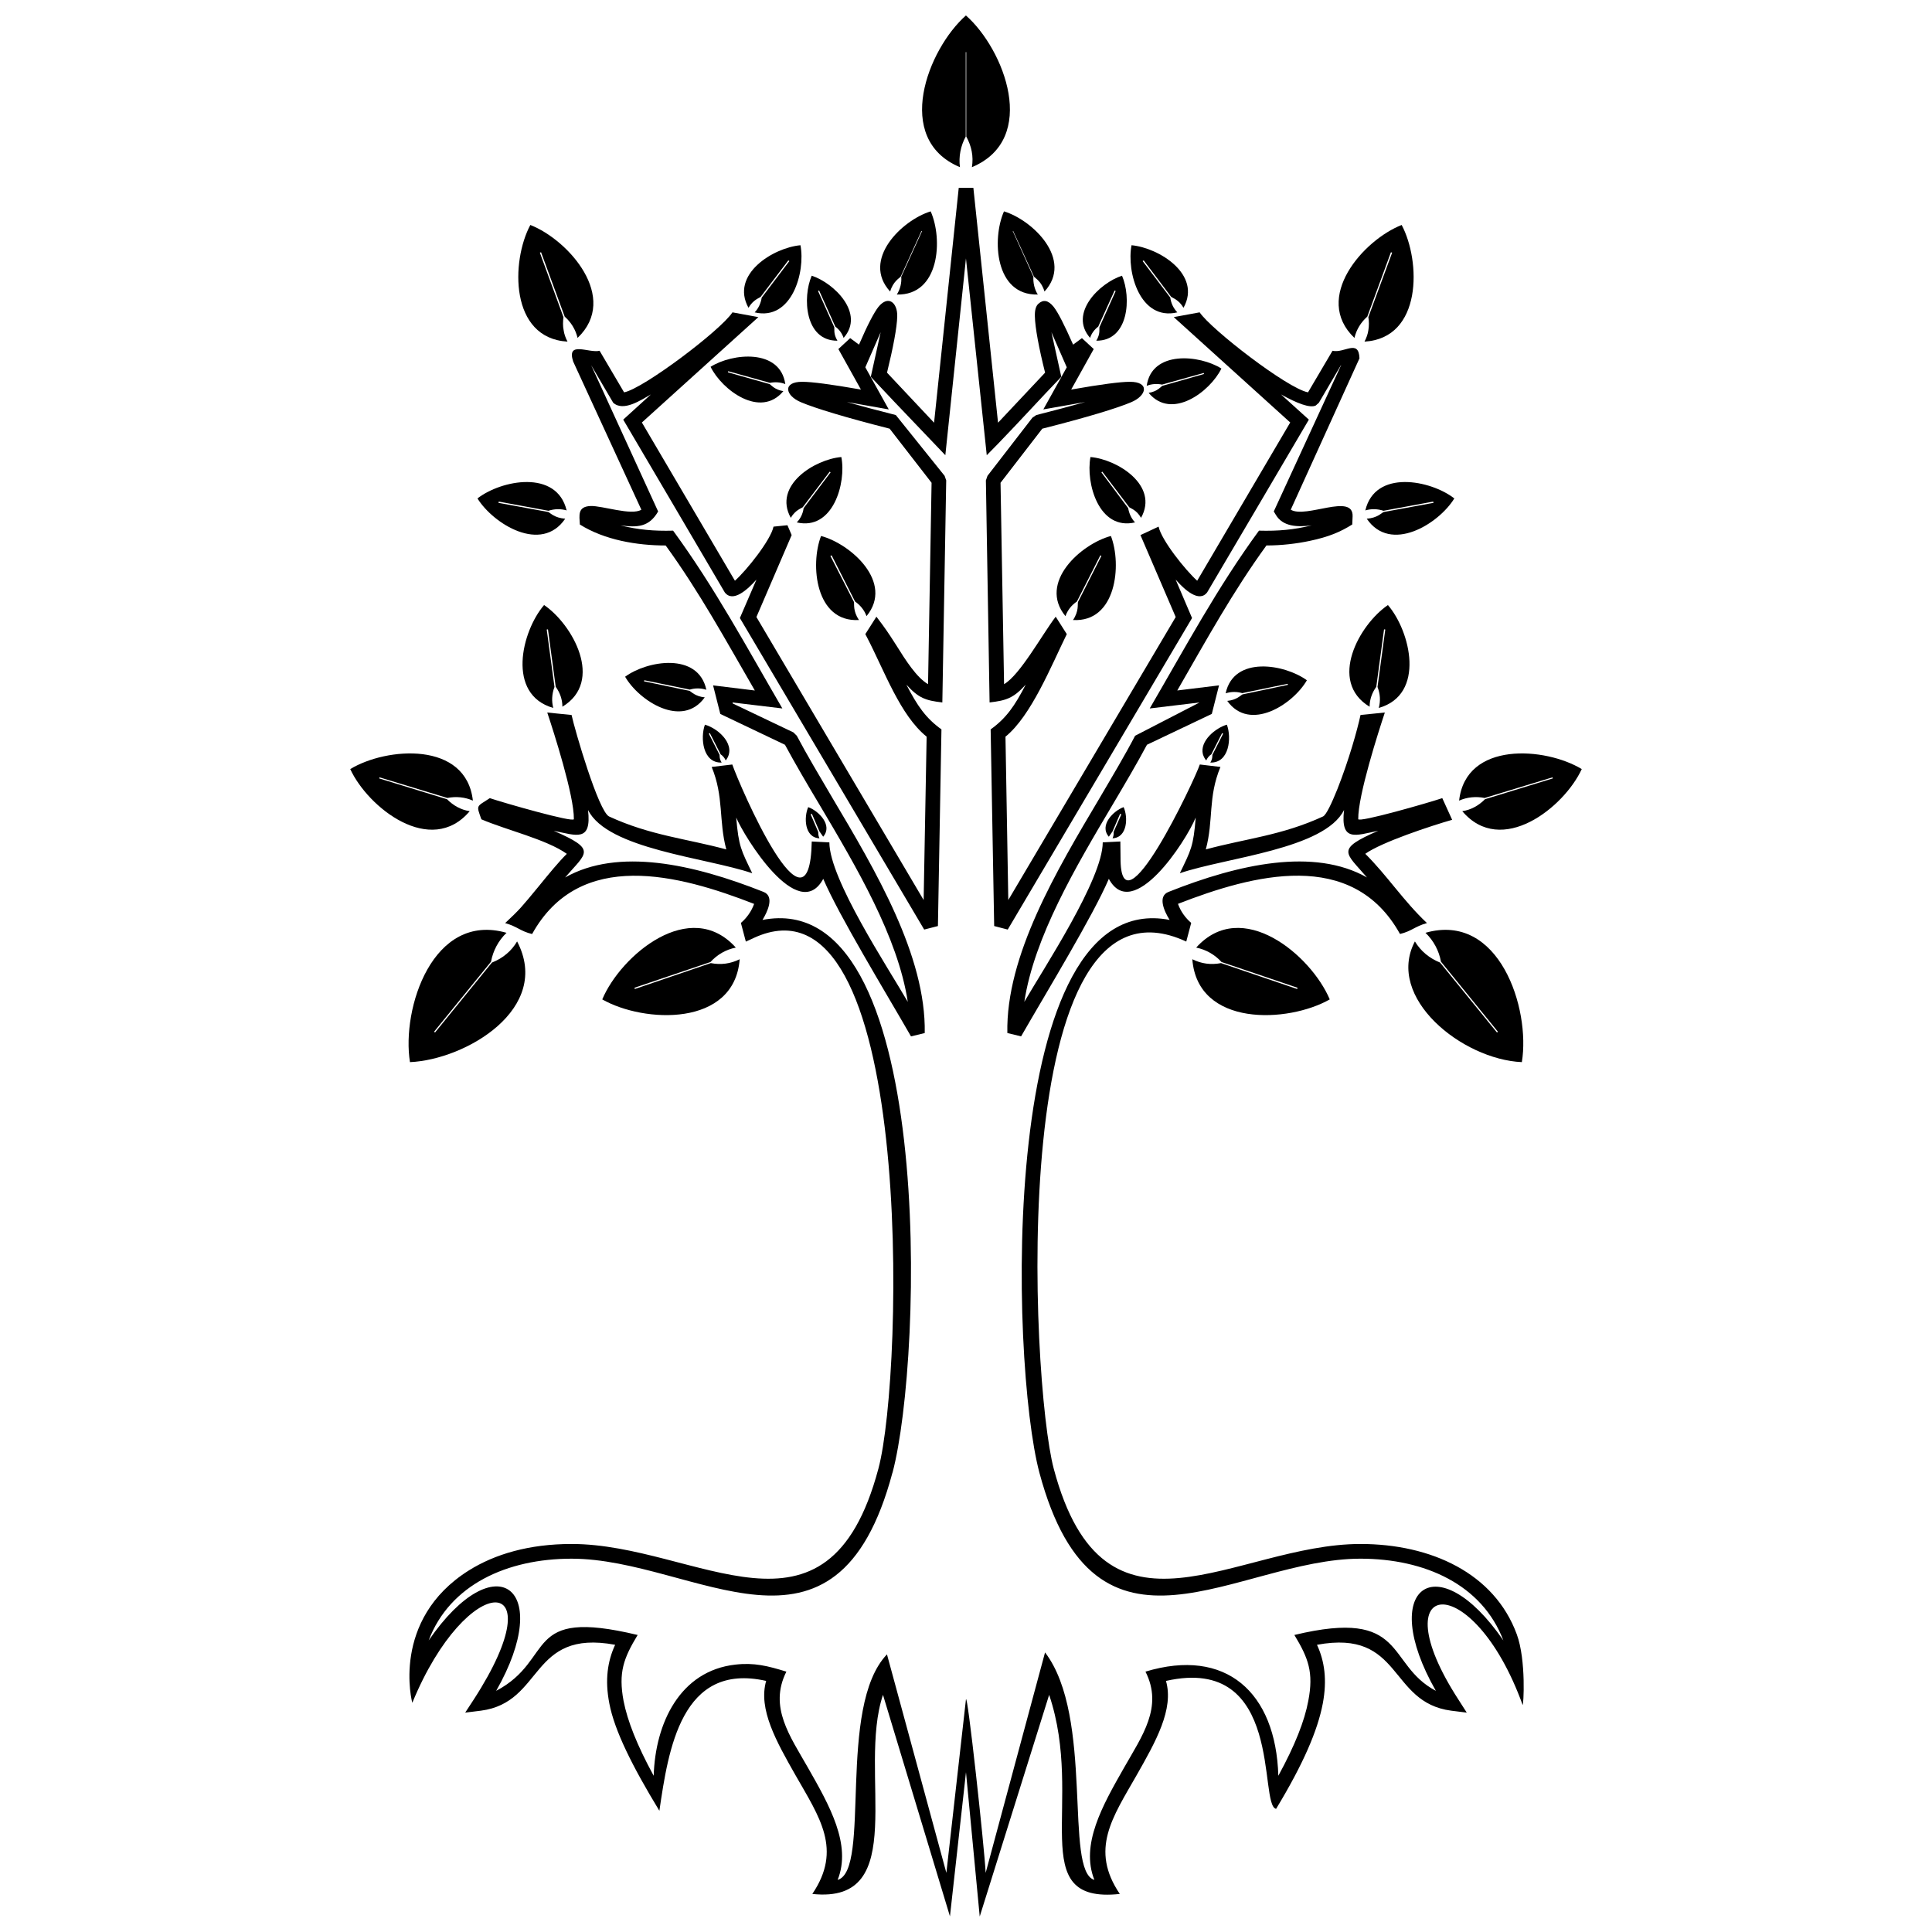<?xml version="1.0" encoding="UTF-8"?>
<!-- Uploaded to: SVG Repo, www.svgrepo.com, Generator: SVG Repo Mixer Tools -->
<svg width="800px" height="800px" version="1.1" viewBox="144 144 512 512" xmlns="http://www.w3.org/2000/svg">
 <defs>
  <clipPath id="b">
   <path d="m388 148.09h24v40.906h-24z"/>
  </clipPath>
  <clipPath id="a">
   <path d="m252 193h296v458.9h-296z"/>
  </clipPath>
 </defs>
 <path d="m417.86 217.34-5.465-12.094 0.094-0.047 5.512 12.094c0.375 0.469 2.008 1.262 2.801 3.969 7.703-8.406-3.082-18.914-10.738-21.246-3.223 7.285-2.43 22.32 8.965 22.039-0.887-1.402-1.262-3.082-1.168-4.715z"/>
 <g clip-path="url(#b)">
  <path d="m399.93 180.18v-22.367h0.141v22.367c1.402 2.566 1.961 5.231 1.496 8.125 17.84-7.473 8.547-31.285-1.586-40.207-10.086 8.918-19.379 32.734-1.586 40.207-0.375-2.801 0.188-5.648 1.539-8.125z"/>
 </g>
 <g clip-path="url(#a)">
  <path d="m343.71 392.6-2.055 0.934-1.309-4.949c1.539-1.309 2.801-3.082 3.504-5.043-19.895-7.75-46.184-14.805-58.836 7.984-3.129-0.746-3.828-1.961-7.144-2.894 4.016-3.781 4.203-4.062 8.871-9.715 2.66-3.269 5.418-6.633 7.473-8.641-5.371-3.828-16.156-6.352-22.648-9.152-1.355-3.875-1.402-3.223 2.242-5.606 3.594 1.215 22.273 6.586 22.273 5.559 0.094-6.211-5.371-23.207-7.051-28.25l6.445 0.652c0.84 3.922 7.144 25.59 9.945 26.898 10.926 5.043 20.594 5.883 31.055 8.73-2.055-7.703-0.605-13.961-3.875-21.855 1.82-0.234 3.641-0.422 5.465-0.652 1.961 5.648 20.5 48.703 21.059 20.406l4.668 0.234c0 9.715 15.598 33.293 20.781 42.262-2.613-17.184-13.684-35.863-23.348-52.16-3.363-5.606-6.492-10.973-9.199-15.969l-17.137-8.172-1.914-7.566 11.066 1.355c-7.844-13.543-14.711-26.148-23.629-38.43-7.613 0-16.203-1.449-22.742-5.559-0.141-2.43-0.652-4.762 2.848-4.902 3.176-0.094 10.785 2.613 13.449 0.98l-18.07-39.273c-1.82-5.606 4.156-2.148 7.004-2.848l6.492 11.02c5.09-0.98 25.496-16.344 28.719-21.199l6.863 1.262-30.867 27.926 24.656 41.934c3.082-2.754 9.48-10.738 10.227-14.336l3.688-0.375 1.121 2.613-9.34 21.715 44.316 74.996 0.793-43.289c-7.004-5.648-11.113-17.277-15.738-26.195l-0.512-0.98 2.941-4.621c2.242 2.941 2.988 4.016 5.231 7.519 2.566 4.109 5.418 8.594 8.453 10.367l0.934-53.375-11.113-14.336c-11.582-2.941-19.754-5.418-23.488-7.004-4.25-1.773-4.949-5.465 0.375-5.418 2.43 0 7.519 0.652 15.504 2.055l-5.977-10.738 3.129-2.894 2.336 1.727c2.336-5.418 4.016-8.547 5.137-9.992 2.66-3.269 5.09-1.074 4.996 2.477-0.047 2.941-1.121 8.453-2.707 14.941l12.469 13.262c2.195-20.781 4.344-41.512 6.539-62.246h3.875c2.195 20.641 4.344 41.465 6.539 62.246l12.469-13.262c-1.633-6.492-2.66-12-2.707-14.941-0.047-1.539 0.234-2.707 0.934-3.316 1.262-1.168 2.613-0.98 4.062 0.84 1.121 1.449 2.754 4.578 5.137 9.992l2.336-1.727 3.129 2.894-5.977 10.738c7.984-1.402 13.027-2.055 15.504-2.055 5.324-0.047 4.621 3.641 0.375 5.418-3.734 1.586-11.906 4.062-23.535 7.004l-11.066 14.336 0.934 53.375c4.25-2.477 10.039-13.074 13.684-17.887l2.941 4.621c-4.109 8.359-9.434 21.668-16.25 27.176l0.746 43.289 44.363-74.996-9.34-21.715 4.809-2.242c0.746 3.594 7.144 11.582 10.227 14.336l24.656-41.934-30.867-27.926 6.863-1.262c2.988 4.484 23.254 20.172 28.719 21.199l6.492-11.02c3.082 0.746 6.957-3.223 7.144 2.008l-18.211 40.113c4.016 2.43 16.625-4.531 16.391 1.773l-0.094 2.148c-3.129 1.961-6.164 3.269-11.254 4.344-3.504 0.746-7.519 1.215-11.488 1.215-8.918 12.281-15.832 24.891-23.629 38.43l11.066-1.355-1.914 7.566-17.184 8.172c-2.66 4.996-5.836 10.367-9.152 15.969-9.668 16.297-20.734 34.977-23.348 52.16 5.184-8.965 20.781-32.547 20.781-42.262l4.668-0.234 0.047 4.203c-0.141 21.527 19.66-20.5 21.012-24.609l5.465 0.652c-3.363 8.125-1.773 14.008-3.875 21.855 10.461-2.848 20.125-3.688 31.055-8.73 0.84-0.375 2.289-3.457 3.828-7.285 3.035-7.703 5.231-15.504 6.117-19.613l6.445-0.652c-1.68 5.043-7.144 22.039-7.051 28.25 0 1.027 18.68-4.344 22.273-5.559l2.613 5.742c-5.559 1.586-18.727 5.93-23.02 9.012 5.789 5.742 10.18 12.562 16.344 18.352-3.316 0.934-4.016 2.148-7.144 2.894-12.656-22.789-38.945-15.738-58.836-7.984 0.699 2.008 2.008 3.781 3.504 5.043l-1.309 4.949c-48.145-22.32-41.234 116.79-35.117 139.71 13.496 50.617 48.098 19.938 81.297 19.938 18.68 0 35.488 7.75 41.418 23.957 2.523 6.863 1.773 19.098 1.539 18.68-13.262-36.609-38.012-33.855-17.043-1.449l2.242 3.504-4.109-0.512c-16.766-2.195-12.84-21.668-35.582-17.465 2.008 4.344 2.707 9.293 1.539 15.551-1.355 7.144-5.184 16.062-12.375 27.926-4.715-0.887 2.242-41-29.184-33.902 2.148 7.473-2.707 16.062-7.75 24.938-6.445 11.301-12.469 19.707-4.484 31.52-25.496 2.754-9.105-24.234-18.727-52.766l-18.398 58.746-3.641-38.246-4.25 38.199-17.746-58.699c-6.863 20.453 7.473 55.57-18.727 52.766 7.984-11.812 1.961-20.219-4.484-31.52-5.043-8.871-9.898-17.465-7.75-24.938-22.508-5.09-25.918 18.258-28.297 34.414-7.191-11.812-11.906-21.293-13.262-28.438-1.215-6.258-0.469-11.207 1.539-15.551-22.742-4.203-18.82 15.27-35.582 17.465l-4.156 0.512 2.289-3.504c22.18-34.273-1.727-34.555-16.297 0.887-0.047 0.094-5.836-21.992 14.988-35.07 6.863-4.297 15.922-7.004 27.223-7.004 33.203 0 67.805 30.68 81.297-19.938 6.816-25.449 9.668-160.5-33.062-140.65zm36.797 141.68c-14.941 55.988-52.301 22.789-85.035 22.789-17.043 0-32.266 6.863-37.871 21.668 17.746-25.824 33.434-13.914 17.887 13.355 15.922-8.406 6.769-22.18 37.496-14.805-3.734 6.164-5.137 9.945-3.734 17.465 1.027 5.277 3.551 11.723 7.984 19.848 0.422-14.008 7.004-27.832 21.668-29.465 4.949-0.559 8.5 0.328 13.496 1.867-4.715 9.387 0.98 17.09 5.742 25.496 5.695 9.992 11.582 20.359 7.844 29.699 8.965-2.613-0.281-45.855 13.074-59.773l15.738 57.902 5.184-45.902c0.328-2.754 4.902 39.133 5.231 45.902l15.738-58.418c13.074 17.09 4.996 57.949 13.074 60.285-3.734-9.34 2.148-19.707 7.844-29.699 4.762-8.406 10.461-16.109 5.695-25.496 21.293-6.445 34.555 5.418 35.211 27.598 4.438-8.125 6.957-14.57 7.938-19.848 1.449-7.519 0.047-11.301-3.688-17.465 30.074-7.238 24.094 7.75 37.496 14.805-15.691-27.504 0.375-38.852 17.887-13.355-5.606-14.805-20.828-21.668-37.871-21.668-32.734 0-70.09 33.203-85.082-22.789-7.75-29.047-11.348-155.41 34.508-146.49-1.539-2.477-3.176-6.305-0.281-7.426 18.633-7.426 38.57-11.766 52.582-3.828-5.695-6.676-8.453-7.379 2.988-12.375-6.07 1.262-10.039 3.035-9.059-5.512-5.184 10.414-31.148 12.562-43.52 16.766 2.941-6.117 3.594-7.051 4.203-14.758-2.523 6.211-16.672 28.02-23.02 16.25-4.25 9.898-16.25 29.559-23.254 41.746l-3.641-0.887c-0.422-20.453 13.027-43.055 24.516-62.387 3.457-5.883 6.769-11.441 9.34-16.391l17.09-8.824-13.215 1.586c9.387-16.109 17.93-32.082 28.953-47.117 5.09 0.141 9.246-0.234 13.961-1.402-3.828 0.512-7.703 0.328-9.527-2.848l-0.512-0.84 17.84-38.758h-0.047l-5.836 9.945-0.84 0.746c-1.539 0.746-4.996-0.605-9.199-2.941l7.379 6.676-14.148 24.047c-4.344 7.379-8.594 14.617-12.793 21.715-2.148 2.848-6.023-0.699-8.359-3.363l4.344 10.18-48.844 82.559-3.594-0.934-0.934-52.113c4.156-2.988 6.398-6.258 9.293-11.859-3.223 3.551-5.09 4.203-9.574 4.715l-0.98-58.836 0.422-1.215 11.906-15.41 1.027-0.699c4.996-1.262 9.34-2.43 12.98-3.457l-11.113 1.961 6.211-11.16-4.062-9.293 2.613 11.812c-5.836 6.07-10.18 10.926-16.859 17.84l-2.894 2.941-5.512-52.16-5.465 52.16-13.637-14.289-6.117-6.492 2.613-11.812-4.062 9.293 6.211 11.16-11.113-1.961c3.641 1.027 7.984 2.195 12.98 3.457l12.934 16.109 0.422 1.215-1.027 58.836c-4.484-0.512-6.305-1.168-9.527-4.715 2.894 5.606 5.137 8.871 9.293 11.859l-0.934 52.113-3.641 0.934-48.844-82.559 4.391-10.18c-2.383 2.66-6.258 6.211-8.406 3.363-4.156-7.098-8.406-14.336-12.75-21.715l-14.148-24.047 7.332-6.676c-2.566 1.449-7.285 4.668-9.992 2.195l-5.836-9.945 17.746 38.758c-2.383 4.156-5.512 4.297-9.992 3.688 4.715 1.168 8.871 1.539 13.961 1.402 11.02 15.035 19.566 31.008 28.953 47.117l-13.215-1.586 0.094 0.281 16.062 7.66 0.887 0.887c2.613 4.949 5.93 10.508 9.387 16.391 11.488 19.332 24.891 41.934 24.516 62.387l-3.641 0.887c-7.004-12.188-19.004-31.848-23.254-41.746-6.633 12.234-21.059-11.395-23.066-16.25 0.652 7.703 1.309 8.641 4.25 14.758-12.375-4.203-38.34-6.352-43.52-16.766 0.98 8.547-2.988 6.769-9.105 5.512 11.582 5.043 8.73 5.742 3.035 12.375 14.008-7.938 33.902-3.594 52.582 3.828 3.082 1.215 0.887 5.512-0.281 7.426 45.996-8.965 42.586 116.04 34.461 146.49z"/>
 </g>
 <path d="m429.39 303.41 6.211-12.234 0.281 0.141-6.211 12.234c-0.141 0.605 0.281 2.383-1.309 4.762 11.488 0.652 12.98-14.664 10.039-22.273-7.891 2.102-19.379 12.328-12.047 21.246 0.559-1.586 1.633-2.941 3.035-3.875z"/>
 <path d="m438.83 364.34 2.008-4.668 0.328 0.141-2.055 4.668c0 0.188 0.141 0.793-0.281 1.68 3.969-0.188 4.156-5.606 2.941-8.266-2.707 0.98-6.539 4.809-3.922 7.844l0.98-1.402z"/>
 <path d="m465.02 343.89 2.848-5.606 0.281 0.141-2.848 5.606c-0.047 0.234 0.094 1.027-0.559 2.055 5.043 0.188 5.695-6.586 4.391-10.039-2.941 0.84-7.238 4.297-6.352 7.844 0.188 0.559 0.422 1.121 0.887 1.633 0.281-0.652 0.746-1.215 1.355-1.633z"/>
 <path d="m467.73 398.95 20.125 6.816-0.094 0.328-20.172-6.863c-2.66 0.512-5.184 0.188-7.613-1.027 1.402 18.023 25.355 16.949 36.422 10.648-4.949-11.723-23.301-27.176-35.395-13.73 2.566 0.512 4.949 1.867 6.723 3.828z"/>
 <path d="m525.87 398.86 15.082 18.539-0.234 0.234-15.082-18.539c-2.848-1.168-5.09-2.988-6.676-5.606-7.844 14.895 12.516 31.285 28.344 31.988 2.336-14.148-5.977-39.879-25.543-34.273 2.148 2.055 3.594 4.762 4.109 7.66z"/>
 <path d="m537.45 355.47 17.977-5.465 0.094 0.281-17.977 5.512c-1.68 1.68-3.641 2.801-6.023 3.176 10.32 12.188 26.945-0.934 31.66-11.16-9.621-5.836-30.727-7.473-32.5 8.359 2.102-0.934 4.484-1.168 6.769-0.699z"/>
 <path d="m508.73 326.01 2.055-15.223 0.328 0.047-2.055 15.223c0.699 1.82 0.84 3.641 0.328 5.559 12.469-3.551 8.406-20.312 2.43-27.27-7.566 5.137-15.969 20.219-4.856 26.945 0-1.914 0.652-3.734 1.773-5.277z"/>
 <path d="m473.2 327.69 12.047-2.477 0.047 0.281-12 2.523c-0.512 0.234-1.539 1.496-4.062 1.727 5.977 8.359 17.465 0.887 21.105-5.465-5.883-4.297-19.379-6.586-21.527 3.457 1.449-0.469 2.988-0.469 4.391-0.047z"/>
 <path d="m442.98 278.66-7.098-9.48 0.234-0.188 7.144 9.434c0.422 0.328 1.914 0.699 3.129 2.801 4.809-8.594-6.305-15.504-13.402-16.109-1.309 6.863 2.195 19.566 11.812 17.324-0.98-1.027-1.586-2.383-1.82-3.781z"/>
 <path d="m510.64 279.36 13.168-2.43 0.094 0.328-13.215 2.43c-0.559 0.234-1.68 1.586-4.484 1.773 6.305 9.293 19.051 1.402 23.207-5.371-6.305-4.902-21.012-7.75-23.582 3.176 1.539-0.469 3.269-0.422 4.809 0.094z"/>
 <path d="m506.35 227.9 6.258-17.043 0.328 0.094-6.305 17.09c0.188 1.168 0.188 2.336 0 3.457-0.141 1.027-0.512 2.055-1.027 3.035 15.363-0.887 14.941-21.34 9.852-30.914-10.133 3.969-23.676 19.285-12.516 29.934 0.512-2.195 1.727-4.156 3.41-5.648z"/>
 <path d="m454.14 222.86-7.332-9.668 0.281-0.188 7.285 9.668c0.422 0.328 2.008 0.746 3.269 2.894 4.902-8.824-6.539-15.922-13.777-16.578-1.355 7.098 2.242 20.125 12.141 17.793-1.027-1.074-1.68-2.43-1.867-3.922z"/>
 <path d="m451.95 245.92 11.066-3.082 0.047 0.281-11.02 3.129c-0.422 0.234-1.309 1.496-3.641 1.867 6.07 7.332 16.25-0.281 19.285-6.445-5.742-3.641-18.445-4.902-19.801 4.578 1.262-0.512 2.707-0.605 4.062-0.328z"/>
 <path d="m435.04 230.56 4.344-9.574 0.281 0.141-4.297 9.574c-0.094 0.422 0.281 1.773-0.84 3.594 8.688 0.047 9.293-11.535 6.816-17.23-5.93 1.914-14.195 9.992-8.453 16.484 0.375-1.215 1.168-2.242 2.148-2.988z"/>
 <path d="m370.6 303.41-6.211-12.234-0.328 0.141 6.258 12.234c0.094 0.605-0.281 2.383 1.309 4.762-11.535 0.652-12.98-14.664-10.039-22.273 7.891 2.102 19.379 12.328 12.047 21.246-0.559-1.586-1.68-2.941-3.035-3.875z"/>
 <path d="m361.17 364.34-2.008-4.668-0.328 0.141 2.008 4.668c0.047 0.188-0.094 0.793 0.328 1.68-4.016-0.188-4.156-5.606-2.988-8.266 2.754 0.98 6.586 4.809 3.969 7.844l-0.98-1.402z"/>
 <path d="m334.97 343.89-2.848-5.606-0.281 0.141 2.848 5.606c0.047 0.234-0.094 1.027 0.559 2.055-5.043 0.188-5.695-6.586-4.438-10.039 3.781 1.074 8.547 5.648 5.512 9.48-0.281-0.652-0.746-1.215-1.355-1.633z"/>
 <path d="m332.27 398.95-20.125 6.816 0.094 0.328 20.125-6.863c2.66 0.512 5.231 0.188 7.66-1.027-1.402 18.023-25.355 16.949-36.422 10.648 4.949-11.723 23.301-27.176 35.395-13.73-2.613 0.512-4.949 1.867-6.723 3.828z"/>
 <path d="m274.13 398.86-15.082 18.539 0.234 0.234 15.082-18.539c1.496-0.605 2.801-1.355 3.922-2.336 1.074-0.887 2.008-2.008 2.754-3.269 9.34 17.793-13.59 31.332-28.391 31.988-2.289-14.148 6.023-39.879 25.59-34.273-2.148 2.055-3.594 4.762-4.109 7.66z"/>
 <path d="m262.55 355.47-17.977-5.465-0.094 0.281 17.977 5.512c1.68 1.68 3.641 2.801 6.023 3.176-10.32 12.188-26.945-0.934-31.66-11.16 9.621-5.836 30.727-7.473 32.5 8.359-2.102-0.934-4.484-1.168-6.769-0.699z"/>
 <path d="m291.27 326.01-2.055-15.223-0.328 0.047 2.055 15.223c-0.375 0.98-0.559 1.914-0.605 2.894-0.047 0.84 0.047 1.727 0.281 2.66-12.469-3.551-8.406-20.312-2.43-27.27 7.566 5.137 15.969 20.219 4.856 26.945 0-1.914-0.652-3.734-1.773-5.277z"/>
 <path d="m326.8 326.75-12.047-2.477-0.094 0.281 12.047 2.523c0.512 0.234 1.539 1.496 4.062 1.727-5.977 8.359-17.465 0.887-21.105-5.465 5.836-4.297 19.379-6.586 21.527 3.457-1.449-0.469-2.988-0.469-4.391-0.047z"/>
 <path d="m356.97 278.66 7.144-9.48-0.234-0.188-7.144 9.434c-0.422 0.328-1.914 0.699-3.176 2.801-4.762-8.594 6.352-15.504 13.402-16.109 1.355 6.863-2.195 19.566-11.812 17.324 1.027-1.027 1.633-2.383 1.82-3.781z"/>
 <path d="m289.35 279.36-13.168-2.43-0.094 0.328 13.215 2.43c0.512 0.234 1.68 1.586 4.484 1.773-6.305 9.293-19.051 1.402-23.254-5.371 6.305-4.902 21.012-7.75 23.629 3.176-1.539-0.469-3.269-0.422-4.809 0.094z"/>
 <path d="m293.65 227.9-6.258-17.043-0.328 0.094 6.258 17.09c-0.141 1.168-0.188 2.336 0.047 3.457 0.141 1.027 0.512 2.055 1.027 3.035-15.363-0.887-14.988-21.34-9.852-30.914 10.133 3.969 23.676 19.285 12.516 29.934-0.512-2.195-1.727-4.156-3.41-5.648z"/>
 <path d="m345.86 222.86 7.332-9.668-0.281-0.188-7.332 9.668c-0.375 0.328-1.961 0.746-3.223 2.894-4.902-8.824 6.539-15.922 13.777-16.578 1.355 7.098-2.289 20.125-12.141 17.793 1.027-1.074 1.633-2.43 1.867-3.922z"/>
 <path d="m348.05 245.46-11.066-3.082-0.094 0.281 11.066 3.129c0.422 0.234 1.309 1.496 3.641 1.867-6.07 7.332-16.25-0.281-19.285-6.445 5.742-3.641 18.445-4.902 19.801 4.578-1.262-0.512-2.707-0.605-4.062-0.328z"/>
 <path d="m382.84 217.34 5.512-12.094-0.141-0.047-5.512 12.094c-0.375 0.469-2.008 1.262-2.801 3.969-7.703-8.406 3.129-18.914 10.738-21.246 3.269 7.285 2.43 22.32-8.965 22.039 0.887-1.402 1.309-3.082 1.168-4.715z"/>
 <path d="m365.37 230.56-4.297-9.574-0.281 0.141 4.297 9.574c0.094 0.422-0.281 1.773 0.84 3.594-8.688 0.047-9.293-11.535-6.816-17.23 5.883 1.914 14.195 9.992 8.453 16.484-0.422-1.215-1.168-2.242-2.195-2.988z"/>
</svg>